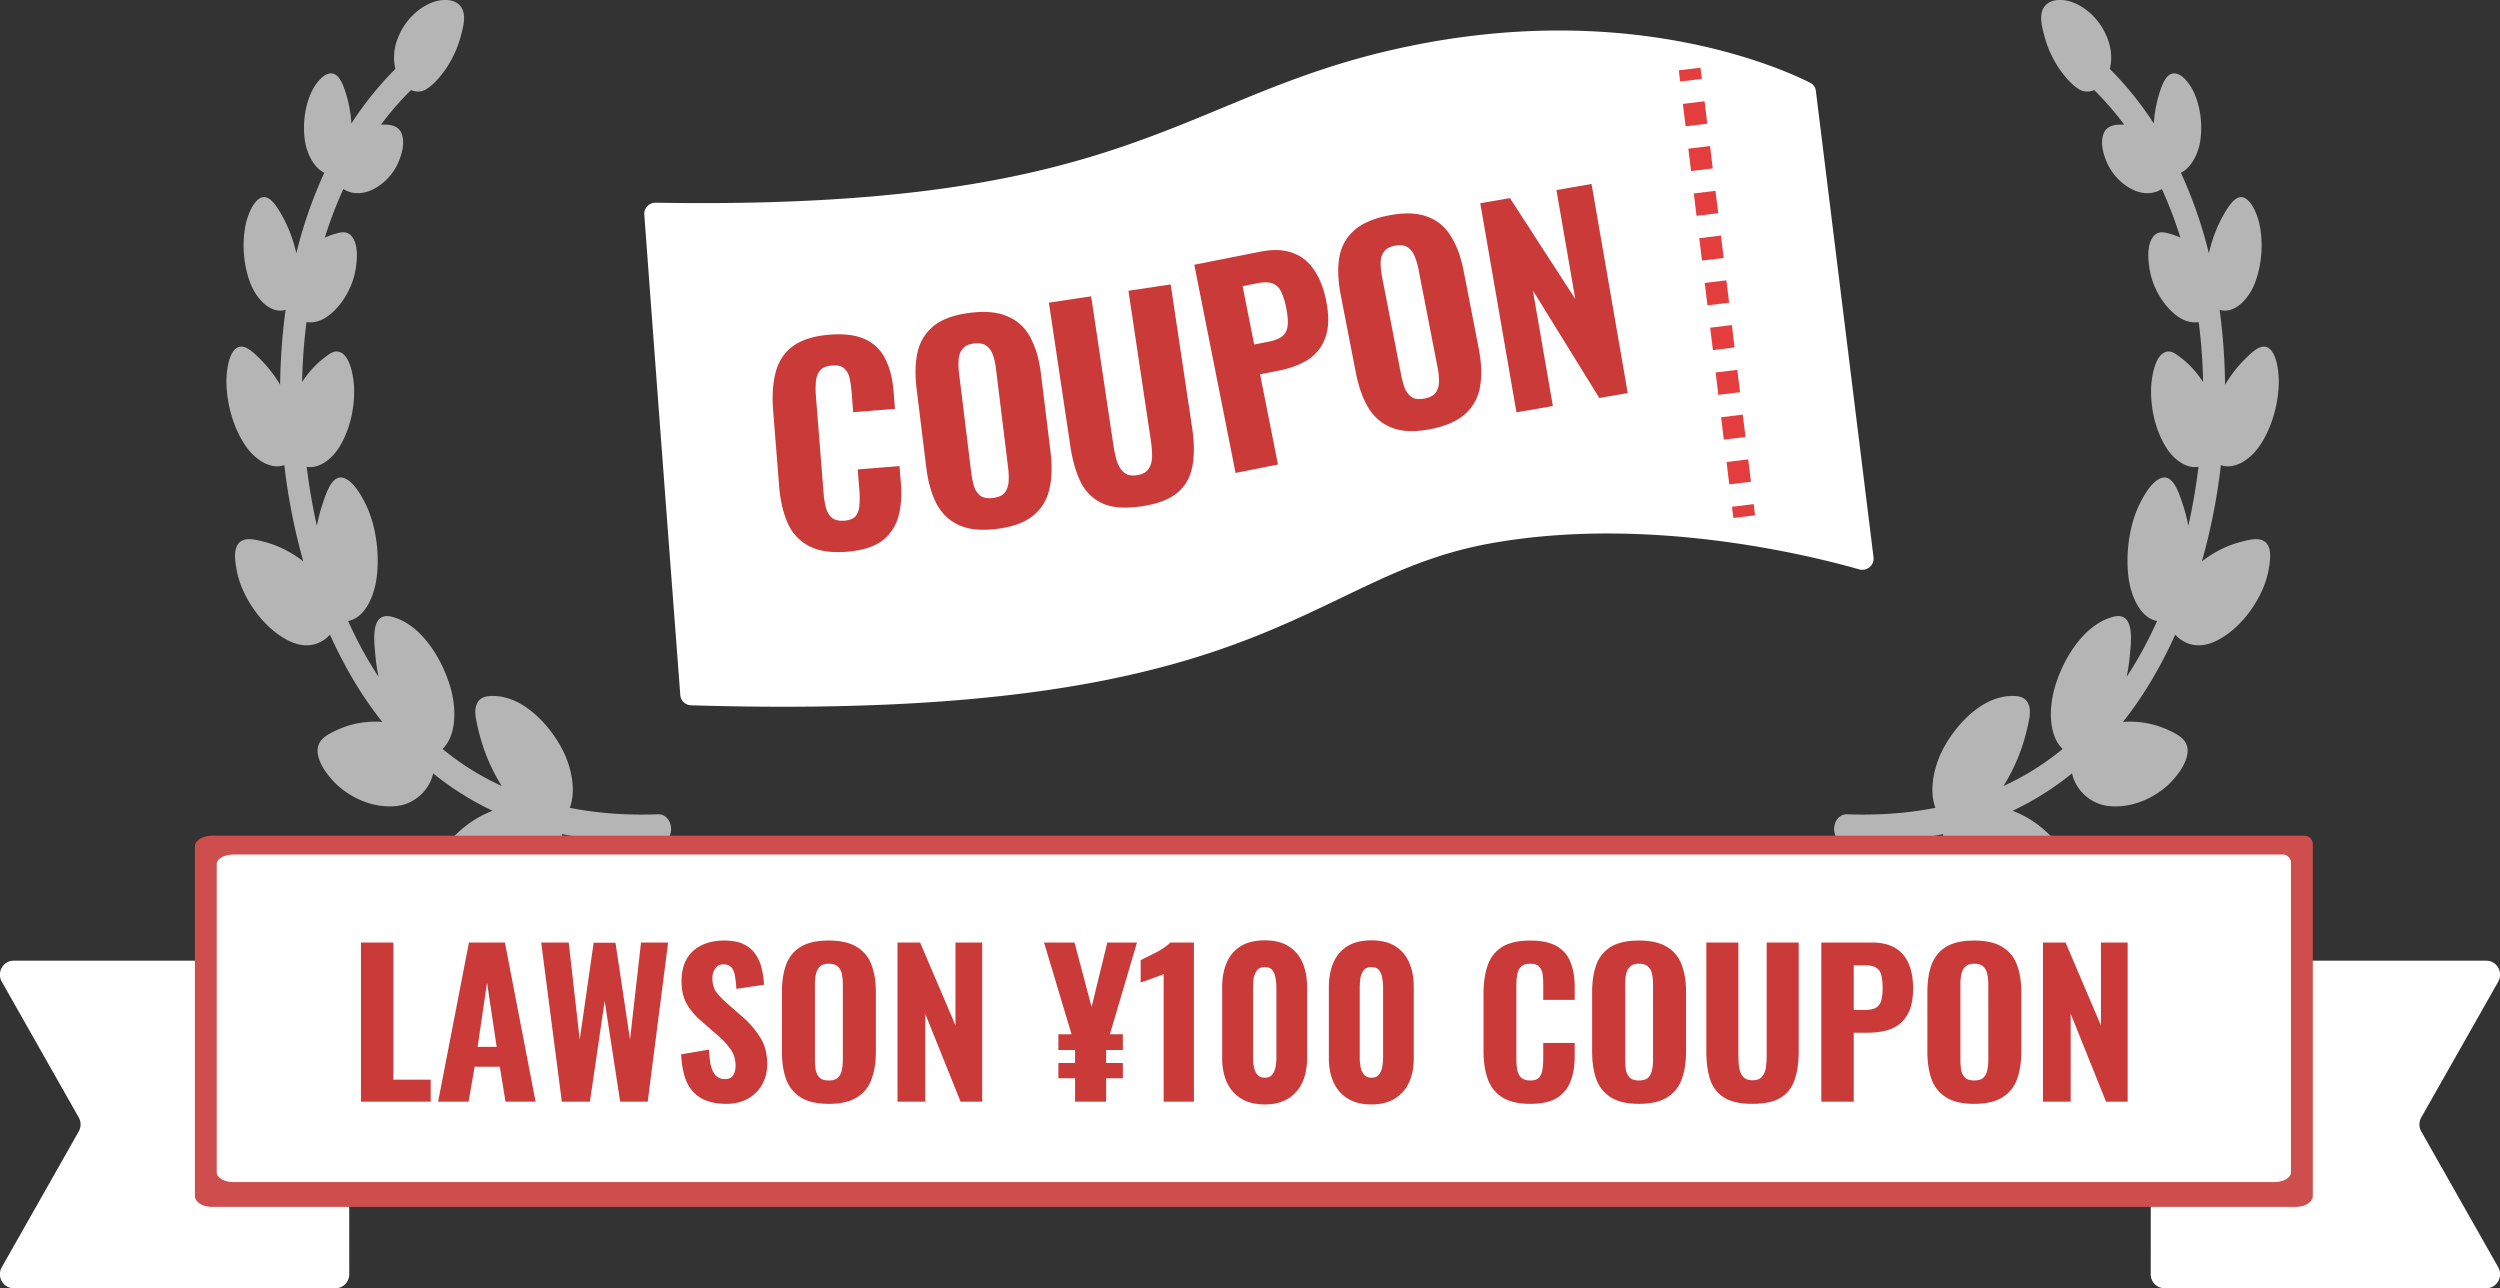 <svg fill="none" height="118" width="229" xmlns="http://www.w3.org/2000/svg"><rect width="100%" height="100%" fill="#333333" stroke="none"/><path clip-rule="evenodd" d="m39.91.117.017-.005A.433.433 0 0 1 39.972.1c.675-.164 1.761-.218 2.272.556.47.712.208 1.721.013 2.474l-.023.088a9.782 9.782 0 0 1-1.831 3.677c-.398.496-.862.974-1.37 1.284-.424.26-.922.264-1.383.072a27.105 27.105 0 0 0-2.749 3.166c.66-.025 1.621-.012 1.918.902.285.876-.04 1.89-.364 2.63a1.366 1.366 0 0 1-.05.11c-.558 1.138-1.52 2.012-2.526 2.416-.77.31-1.685.323-2.428-.161a38.686 38.686 0 0 0-1.699 4.456l.118-.053a6.81 6.81 0 0 1 1.018-.352c.427-.113.907-.183 1.29.237.681.75.545 2.205.377 3.172a1.915 1.915 0 0 1-.02.117c-.313 1.53-1.152 2.912-2.15 3.785-.616.54-1.312.893-2.096.85a2.202 2.202 0 0 1-.214-.023 50.35 50.35 0 0 0-.4 5.49 9.518 9.518 0 0 1 1.161-1.458c.272-.278.56-.53.862-.757l.104-.08c.355-.273.74-.57 1.183-.487 1.038.194 1.375 2.097 1.445 3.193l.003.045.003.097c.055 1.945-.418 3.846-1.314 5.338-.686 1.143-1.844 2.064-3.028 1.878.223 1.812.532 3.62.933 5.399.12-.64.28-1.264.48-1.867l.057-.173v-.002c.319-.973.838-2.559 1.808-2.364.923.186 1.707 1.57 2.18 2.543a1.7 1.7 0 0 1 .058.123c.857 1.92 1.156 4.33.901 6.412-.223 1.824-1.106 3.77-2.623 4.05.269.599.55 1.189.847 1.77a35.386 35.386 0 0 0 1.943 3.348 16.96 16.96 0 0 1-.307-2.127v-.002c-.109-1.103-.282-2.872.594-3.33.472-.246 1.067-.027 1.554.163.48.188.914.47 1.348.802a1.19 1.19 0 0 1 .086.068c1.46 1.209 2.631 3.189 3.26 5.231.602 1.957.65 4.52-.674 5.8A24.554 24.554 0 0 0 45.963 72a16.83 16.83 0 0 1-1.792-3.862 19.462 19.462 0 0 1-.475-1.807c-.149-.69-.29-1.439.072-2.02.333-.537.95-.567 1.464-.56.615.008 1.188.154 1.786.387a.52.52 0 0 1 .046.02c1.692.732 3.258 2.36 4.309 4.231.9 1.604 1.462 3.895.821 5.608 2.697.533 5.423.69 8.098.591.538-.02 1.062.41 1.165 1.138.092.648-.264 1.393-.804 1.413-3.047.112-6.132-.084-9.18-.742.344 2.141-.92 4.062-2.33 4.84-1.789.99-4.055 1.013-5.971.095a.901.901 0 0 1-.076-.037.949.949 0 0 1-.063-.035c-.782-.428-1.715-1.118-2.184-2.06-.635-1.273.366-2.23 1.04-2.875a9.626 9.626 0 0 1 3.232-2.058 26.854 26.854 0 0 1-5.442-3.425c-.388 1.691-1.81 2.758-3.15 2.96-1.857.281-3.954-.401-5.563-1.823a1.09 1.09 0 0 1-.08-.071v-.001a1.178 1.178 0 0 1-.066-.065c-.668-.653-1.504-1.665-1.696-2.719-.235-1.294.81-1.802 1.55-2.162l.024-.012a8.382 8.382 0 0 1 4.32-.82 33.63 33.63 0 0 1-2.618-3.8 42.384 42.384 0 0 1-2.175-4.195c-.334.374-.75.645-1.16.798-.876.327-1.795.179-2.675-.267-1.776-.9-3.412-2.794-4.29-4.975a8.767 8.767 0 0 1-.484-1.822c-.09-.613-.173-1.385.11-1.902.462-.844 1.542-.57 2.295-.38l.13.033c1.27.316 2.504.932 3.633 1.8a55.717 55.717 0 0 1-1.741-8.818c-1.172.44-2.582-.43-3.438-1.608-1.174-1.617-1.851-3.933-1.865-6.046a1.518 1.518 0 0 1 0-.097l.001-.052c.028-.917.198-2.197.761-2.775.702-.72 1.598.151 2.225.76l.028.028a11.91 11.91 0 0 1 1.905 2.434c.027-2.32.194-4.62.5-6.865-1.33.414-2.655-.949-3.236-2.465-.667-1.744-.791-3.884-.354-5.633a.97.97 0 0 1 .016-.054c.21-.738.571-1.584 1.104-1.988.788-.597 1.469.377 1.945 1.16a12.73 12.73 0 0 1 1.509 3.802l.016-.068a41.072 41.072 0 0 1 2.548-7.312c-.95-.445-1.618-1.762-1.787-2.998-.222-1.622.057-3.39.756-4.682l.009-.016.01-.017c.34-.582.87-1.26 1.464-1.371.796-.148 1.191.81 1.458 1.615.314.949.507 1.954.569 2.96a30.46 30.46 0 0 1 4.031-5 4.525 4.525 0 0 1-.089-.478c-.122-.933.07-1.804.41-2.58.688-1.566 1.958-2.702 3.33-3.126a.87.87 0 0 1 .04-.012zM189.55.112l.018.005.04.012c1.372.424 2.642 1.56 3.33 3.127.341.775.532 1.646.41 2.579-.021.16-.051.32-.089.479a30.481 30.481 0 0 1 4.031 4.999c.062-1.006.255-2.011.569-2.96.267-.805.662-1.763 1.458-1.615.595.11 1.124.789 1.464 1.371l.01.017.009.016c.698 1.291.978 3.06.756 4.682-.169 1.236-.838 2.553-1.787 2.998a41.183 41.183 0 0 1 2.548 7.312l.016.067c.305-1.36.82-2.664 1.509-3.8.476-.784 1.157-1.758 1.945-1.16.533.403.894 1.249 1.104 1.987a.503.503 0 0 1 .015.054c.438 1.75.314 3.889-.353 5.633-.581 1.516-1.907 2.879-3.236 2.465.306 2.244.473 4.544.5 6.865a11.936 11.936 0 0 1 1.904-2.434l.029-.027c.627-.61 1.523-1.48 2.224-.761.564.578.734 1.858.762 2.775l.001.03v.021h.001v.063l-.001.035c-.014 2.113-.691 4.429-1.866 6.046-.855 1.179-2.265 2.048-3.437 1.608a55.648 55.648 0 0 1-1.741 8.819c1.129-.869 2.363-1.485 3.633-1.8l.049-.013.079-.02h.002c.752-.191 1.833-.465 2.295.379.283.517.2 1.29.11 1.902a8.787 8.787 0 0 1-.485 1.822c-.877 2.181-2.513 4.075-4.289 4.975-.88.446-1.799.594-2.675.267a2.975 2.975 0 0 1-1.16-.798 42.518 42.518 0 0 1-2.176 4.195 33.667 33.667 0 0 1-2.617 3.8 8.379 8.379 0 0 1 4.32.82l.024.012c.741.36 1.785.868 1.55 2.162-.192 1.054-1.028 2.066-1.696 2.72a.456.456 0 0 1-.023.022l-.016.017a3.058 3.058 0 0 1-.027.025h.001l-.015.015-.008.007a1.219 1.219 0 0 1-.021.02l-.037.03c-1.609 1.422-3.706 2.104-5.564 1.824-1.339-.203-2.762-1.27-3.149-2.961a26.854 26.854 0 0 1-5.442 3.425 9.63 9.63 0 0 1 3.232 2.058c.674.644 1.675 1.602 1.04 2.875-.469.942-1.402 1.632-2.184 2.06a.716.716 0 0 1-.037.021l-.026.014-.017.01-.015.007-.008.003-.016.008-.02.009c-1.916.918-4.182.894-5.972-.094-1.408-.779-2.673-2.7-2.329-4.84-3.048.657-6.133.853-9.18.74-.54-.02-.896-.764-.804-1.412.103-.728.627-1.158 1.165-1.138 2.675.099 5.401-.058 8.098-.591-.641-1.713-.079-4.004.821-5.608 1.051-1.87 2.617-3.499 4.309-4.231a.527.527 0 0 1 .046-.02c.598-.233 1.171-.38 1.786-.387.515-.007 1.131.023 1.464.56.362.581.221 1.33.072 2.02-.131.61-.287 1.217-.475 1.807A16.82 16.82 0 0 1 183.515 72a24.538 24.538 0 0 0 5.424-3.393c-1.325-1.28-1.276-3.843-.674-5.8.629-2.042 1.799-4.023 3.26-5.231a.93.93 0 0 1 .086-.068c.434-.332.867-.614 1.348-.802.487-.19 1.082-.409 1.554-.163.876.458.703 2.227.595 3.33l-.023.238a16.89 16.89 0 0 1-.285 1.891 35.45 35.45 0 0 0 1.943-3.349c.296-.58.578-1.17.847-1.769-1.517-.28-2.4-2.226-2.623-4.05-.255-2.082.044-4.493.901-6.412a.706.706 0 0 1 .036-.08.774.774 0 0 1 .022-.043c.473-.973 1.257-2.357 2.18-2.543.97-.195 1.489 1.391 1.807 2.363l.058.176c.201.603.36 1.227.48 1.867.401-1.78.71-3.587.933-5.4-1.184.187-2.342-.734-3.028-1.878-.896-1.491-1.369-3.392-1.314-5.337 0-.033.002-.065.003-.097l.001-.022.002-.023c.07-1.096.407-3 1.445-3.193.444-.082.828.214 1.183.487l.104.08c.301.228.59.479.862.757.425.435.814.924 1.161 1.457a50.225 50.225 0 0 0-.4-5.49 2.22 2.22 0 0 1-.214.023c-.784.044-1.48-.309-2.097-.849-.997-.873-1.836-2.255-2.149-3.785a2.383 2.383 0 0 1-.02-.117c-.168-.967-.304-2.423.378-3.172.382-.42.862-.35 1.289-.237a6.81 6.81 0 0 1 1.135.405 38.61 38.61 0 0 0-1.698-4.456c-.743.483-1.658.471-2.428.161-1.006-.404-1.969-1.278-2.526-2.416a2.178 2.178 0 0 1-.05-.11c-.325-.74-.649-1.754-.364-2.63.297-.914 1.258-.927 1.918-.902a27.12 27.12 0 0 0-2.725-3.142l-.013-.013-.011-.011c-.461.192-.959.187-1.384-.072-.507-.31-.971-.788-1.369-1.284a9.783 9.783 0 0 1-1.831-3.677l-.023-.088c-.195-.753-.458-1.762.013-2.474.511-.774 1.597-.72 2.272-.556l.045.01z" fill="#fff" fill-opacity=".64" fill-rule="evenodd"/><path d="m228.615 90.314-6.827 12.045a1.302 1.302 0 0 0 0 1.282l7.048 12.436c.485.855-.118 1.923-1.087 1.923h-29.487a1.267 1.267 0 0 1-1.255-1.283c.006-9.145.006-18.29.006-27.435 0-.708.56-1.282 1.256-1.282h29.48c.969 0 1.571 1.069 1.087 1.923zm-228.23 0 6.827 12.045c.225.396.225.885 0 1.282L.164 116.077C-.321 116.932.282 118 1.25 118h29.487c.695 0 1.256-.574 1.255-1.283-.006-9.145-.006-18.29-.006-27.435 0-.708-.56-1.282-1.256-1.282H1.251C.282 88-.32 89.069.164 89.923z" fill="#fff"/><path d="M211.08 76.55H19.402c-.852 0-1.55.452-1.55 1.01v31.98c0 .557.697 1.01 1.55 1.01h190.9c.852 0 1.55-.452 1.55-1.01V77.322a.772.772 0 0 0-.772-.772z" fill="#ce4e4d"/><path d="M209.096 78.276H21.37c-.835 0-1.518.4-1.518.892v28.217c0 .492.682.891 1.518.891h186.964c.835 0 1.518-.398 1.518-.89V79.032a.756.756 0 0 0-.756-.756z" fill="#fff"/><path d="M33.063 100.914v-14.58h2.97v12.564h3.42v2.016zm7.067 0 2.826-14.58h3.294l2.808 14.58h-2.754l-.522-3.204h-2.304l-.558 3.204zm3.618-5.022h1.746l-.882-5.886zm7.715 5.022-1.89-14.58h2.52l1.008 8.91 1.278-8.892h1.998l1.332 8.874 1.008-8.892H61.2l-1.872 14.58h-2.52l-1.422-9.234-1.35 9.234zm15.07.198c-.9 0-1.65-.162-2.25-.486-.6-.336-1.057-.834-1.369-1.494-.3-.672-.474-1.524-.522-2.556l2.556-.432c.024.6.084 1.104.18 1.512.108.396.264.696.468.9.216.192.48.288.792.288.384 0 .642-.12.774-.36.144-.24.216-.516.216-.828 0-.612-.15-1.122-.45-1.53a6.861 6.861 0 0 0-1.152-1.26l-1.512-1.314a6.252 6.252 0 0 1-1.332-1.548c-.336-.576-.504-1.284-.504-2.124 0-1.2.348-2.118 1.044-2.754.708-.648 1.674-.972 2.898-.972.732 0 1.332.12 1.8.36s.828.564 1.08.972c.264.396.444.834.54 1.314.108.468.174.936.198 1.404l-2.538.378a9.714 9.714 0 0 0-.126-1.17c-.048-.336-.156-.6-.324-.792-.156-.192-.396-.288-.72-.288-.348 0-.606.132-.774.396a1.491 1.491 0 0 0-.252.846c0 .516.114.942.342 1.278.24.324.564.666.972 1.026l1.476 1.296a8.102 8.102 0 0 1 1.566 1.818c.444.672.666 1.506.666 2.502 0 .684-.156 1.302-.468 1.854s-.75.984-1.314 1.296c-.552.312-1.206.468-1.962.468zm9.375 0c-1.068 0-1.914-.192-2.538-.576s-1.074-.93-1.35-1.638c-.264-.72-.396-1.578-.396-2.574v-5.436c0-.996.132-1.848.396-2.556.276-.708.726-1.248 1.35-1.62s1.47-.558 2.538-.558c1.08 0 1.932.192 2.556.576a3.053 3.053 0 0 1 1.35 1.62c.276.696.414 1.542.414 2.538v5.436c0 .996-.138 1.854-.414 2.574a3.138 3.138 0 0 1-1.35 1.638c-.624.384-1.476.576-2.556.576zm0-2.142c.384 0 .666-.084.846-.252.18-.18.3-.414.36-.702.06-.3.09-.618.09-.954v-6.894c0-.336-.03-.648-.09-.936s-.18-.516-.36-.684c-.18-.18-.462-.27-.846-.27-.36 0-.63.09-.81.27-.18.168-.3.396-.36.684s-.09.6-.09.936v6.894c0 .336.024.654.072.954.06.288.18.522.36.702.18.168.456.252.828.252zm6.303 1.944v-14.58h2.07l3.24 7.596v-7.596h2.448v14.58h-1.98l-3.24-8.064v8.064zm16.267 0v-2.142h-1.53v-1.404h1.53V96.18h-1.53v-1.44h1.206l-2.52-8.406h2.79l1.566 5.904 1.44-5.904h2.718l-2.484 8.406h1.188v1.44h-1.53v1.188h1.53v1.404h-1.53v2.142zm8.112 0v-11.7c-.108.06-.258.126-.45.198-.18.06-.378.132-.594.216-.216.072-.42.144-.612.216a4.37 4.37 0 0 0-.45.162v-2.052l.576-.288c.252-.12.516-.252.792-.396s.534-.3.774-.468c.252-.168.444-.324.576-.468h2.16v14.58zm9.267.252c-.876 0-1.602-.18-2.178-.54s-1.008-.852-1.296-1.476c-.288-.636-.432-1.368-.432-2.196V90.42c0-.852.138-1.596.414-2.232.276-.648.702-1.152 1.278-1.512s1.314-.54 2.214-.54c.888 0 1.614.18 2.178.54.576.36 1.002.864 1.278 1.512.276.636.414 1.38.414 2.232v6.534c0 .828-.144 1.56-.432 2.196-.288.624-.72 1.116-1.296 1.476s-1.29.54-2.142.54zm0-2.448c.324 0 .558-.102.702-.306s.24-.444.288-.72c.048-.288.072-.552.072-.792v-6.426c0-.264-.024-.54-.072-.828a1.602 1.602 0 0 0-.27-.738c-.144-.216-.384-.324-.72-.324s-.582.108-.738.324c-.144.204-.24.45-.288.738a6.682 6.682 0 0 0-.054.828V96.9c0 .24.024.504.072.792.048.276.15.516.306.72s.39.306.702.306zm9.773 2.448c-.876 0-1.602-.18-2.178-.54s-1.008-.852-1.296-1.476c-.288-.636-.432-1.368-.432-2.196V90.42c0-.852.138-1.596.414-2.232.276-.648.702-1.152 1.278-1.512s1.314-.54 2.214-.54c.888 0 1.614.18 2.178.54.576.36 1.002.864 1.278 1.512.276.636.414 1.38.414 2.232v6.534c0 .828-.144 1.56-.432 2.196-.288.624-.72 1.116-1.296 1.476s-1.29.54-2.142.54zm0-2.448c.324 0 .558-.102.702-.306s.24-.444.288-.72c.048-.288.072-.552.072-.792v-6.426c0-.264-.024-.54-.072-.828a1.602 1.602 0 0 0-.27-.738c-.144-.216-.384-.324-.72-.324s-.582.108-.738.324c-.144.204-.24.45-.288.738a6.682 6.682 0 0 0-.054.828V96.9c0 .24.024.504.072.792.048.276.15.516.306.72s.39.306.702.306zm14.526 2.394c-1.08 0-1.938-.204-2.574-.612a3.244 3.244 0 0 1-1.314-1.692c-.252-.732-.378-1.578-.378-2.538v-5.238c0-1.008.126-1.872.378-2.592.252-.732.69-1.296 1.314-1.692.636-.396 1.494-.594 2.574-.594 1.044 0 1.86.174 2.448.522.6.348 1.02.84 1.26 1.476.252.636.378 1.374.378 2.214v1.224h-2.88v-1.368c0-.336-.018-.648-.054-.936-.036-.3-.138-.54-.306-.72-.156-.192-.432-.288-.828-.288s-.684.096-.864.288-.294.444-.342.756c-.048.3-.072.636-.072 1.008v6.624c0 .408.03.768.09 1.08.072.3.198.534.378.702.192.156.462.234.81.234.384 0 .654-.09.81-.27.168-.192.27-.444.306-.756.048-.312.072-.642.072-.99v-1.422h2.88v1.206c0 .852-.12 1.608-.36 2.268a3.088 3.088 0 0 1-1.242 1.548c-.588.372-1.416.558-2.484.558zm9.967 0c-1.068 0-1.914-.192-2.538-.576s-1.074-.93-1.35-1.638c-.264-.72-.396-1.578-.396-2.574v-5.436c0-.996.132-1.848.396-2.556.276-.708.726-1.248 1.35-1.62s1.47-.558 2.538-.558c1.08 0 1.932.192 2.556.576a3.053 3.053 0 0 1 1.35 1.62c.276.696.414 1.542.414 2.538v5.436c0 .996-.138 1.854-.414 2.574a3.138 3.138 0 0 1-1.35 1.638c-.624.384-1.476.576-2.556.576zm0-2.142c.384 0 .666-.084.846-.252.18-.18.3-.414.36-.702.06-.3.09-.618.09-.954v-6.894c0-.336-.03-.648-.09-.936s-.18-.516-.36-.684c-.18-.18-.462-.27-.846-.27-.36 0-.63.09-.81.27-.18.168-.3.396-.36.684s-.09.6-.09.936v6.894c0 .336.024.654.072.954.06.288.18.522.36.702.18.168.456.252.828.252zm10.407 2.142c-1.104 0-1.962-.186-2.574-.558a3.099 3.099 0 0 1-1.296-1.638c-.24-.72-.36-1.59-.36-2.61v-9.972h2.934V96.72c0 .36.024.714.072 1.062.06.348.18.63.36.846.192.216.48.324.864.324.396 0 .684-.108.864-.324.192-.216.312-.498.36-.846s.072-.702.072-1.062V86.334h2.934v9.972c0 1.02-.126 1.89-.378 2.61a3.013 3.013 0 0 1-1.278 1.638c-.612.372-1.47.558-2.574.558zm6.302-.198v-14.58h4.626c.876 0 1.59.168 2.142.504.552.324.96.798 1.224 1.422.276.624.414 1.38.414 2.268 0 1.044-.18 1.86-.54 2.448a2.94 2.94 0 0 1-1.44 1.26c-.612.24-1.314.36-2.106.36h-1.35v6.318zm2.97-8.406h1.044c.432 0 .762-.066.99-.198.24-.144.402-.366.486-.666s.126-.684.126-1.152c0-.444-.036-.816-.108-1.116-.06-.3-.204-.534-.432-.702s-.588-.252-1.08-.252h-1.026zm11.03 8.604c-1.068 0-1.914-.192-2.538-.576s-1.074-.93-1.35-1.638c-.264-.72-.396-1.578-.396-2.574v-5.436c0-.996.132-1.848.396-2.556.276-.708.726-1.248 1.35-1.62s1.47-.558 2.538-.558c1.08 0 1.932.192 2.556.576a3.053 3.053 0 0 1 1.35 1.62c.276.696.414 1.542.414 2.538v5.436c0 .996-.138 1.854-.414 2.574a3.138 3.138 0 0 1-1.35 1.638c-.624.384-1.476.576-2.556.576zm0-2.142c.384 0 .666-.084.846-.252.18-.18.3-.414.36-.702.06-.3.09-.618.09-.954v-6.894c0-.336-.03-.648-.09-.936s-.18-.516-.36-.684c-.18-.18-.462-.27-.846-.27-.36 0-.63.09-.81.27-.18.168-.3.396-.36.684s-.09.6-.09.936v6.894c0 .336.024.654.072.954.06.288.18.522.36.702.18.168.456.252.828.252zm6.303 1.944v-14.58h2.07l3.24 7.596v-7.596h2.448v14.58h-1.98l-3.24-8.064v8.064z" fill="#c93a39"/><path d="M166.332 8.32a.93.93 0 0 0-.498-.728c-2.544-1.289-16.033-7.41-35.965-3.521-22.013 4.295-25.148 15.242-69.809 14.497-.59-.01-1.085.492-1.042 1.08 1.278 17.322 2.102 28.218 3.298 44.03.039.509.477.912.987.927 52.843 1.596 55.956-11.708 73.195-14.826 14.352-2.596 29.139 1.045 33.806 2.376.707.201 1.4-.388 1.31-1.117z" fill="#fff"/><path clip-rule="evenodd" d="m153.903 7.468-.125-1.025 1.985-.242.125 1.025zm.5 4.1-.25-2.05 1.985-.242.25 2.05zm.5 4.1-.25-2.05 1.985-.242.25 2.05zm.5 4.1-.25-2.05 1.985-.242.25 2.05zm.5 4.1-.25-2.05 1.985-.242.25 2.05zm.5 4.1-.25-2.05 1.985-.242.25 2.05zm.5 4.1-.25-2.05 1.985-.242.25 2.05zm.5 4.1-.25-2.05 1.985-.242.25 2.05zm.5 4.1-.25-2.05 1.985-.242.25 2.05zm.5 4.1-.25-2.05 1.985-.242.25 2.05zm.375 3.076-.125-1.025 1.985-.243.125 1.025z" fill="#e33d3d" fill-rule="evenodd"/><path d="M77.552 50.541c-1.436.114-2.598-.066-3.486-.542a4.326 4.326 0 0 1-1.925-2.11c-.412-.947-.669-2.058-.77-3.334l-.552-6.962c-.106-1.34-.03-2.501.23-3.485.257-1 .78-1.795 1.568-2.387.803-.594 1.923-.947 3.358-1.061 1.388-.11 2.491.035 3.31.436a3.748 3.748 0 0 1 1.83 1.829c.401.819.647 1.786.735 2.903l.13 1.627-3.829.303-.144-1.818c-.035-.447-.092-.86-.17-1.239-.08-.395-.24-.703-.483-.924-.228-.24-.605-.338-1.13-.296-.527.042-.9.2-1.119.474-.219.274-.344.621-.375 1.04-.032.405-.029.854.01 1.348l.699 8.805c.043.542.12 1.017.233 1.426.127.39.32.689.576.893.272.187.64.262 1.102.226.51-.041.86-.19 1.048-.445.203-.273.312-.618.327-1.037.031-.42.028-.86-.009-1.323l-.15-1.89 3.829-.304.127 1.603c.09 1.133.01 2.15-.24 3.053a4.119 4.119 0 0 1-1.488 2.188c-.742.556-1.823.89-3.242 1.003zm13.74-2.091c-1.414.173-2.564.056-3.453-.35-.888-.407-1.572-1.057-2.052-1.949-.467-.91-.78-2.024-.943-3.342l-.883-7.194c-.162-1.318-.126-2.467.108-3.447.25-.982.758-1.77 1.524-2.363.765-.594 1.854-.978 3.268-1.151 1.43-.176 2.588-.06 3.476.347.902.389 1.585 1.03 2.05 1.924.478.876.798 1.974.96 3.292l.884 7.194c.162 1.318.119 2.476-.13 3.473a4.184 4.184 0 0 1-1.52 2.387c-.764.61-1.86 1.003-3.29 1.178zm-.348-2.836c.508-.062.867-.219 1.078-.47.21-.268.33-.597.363-.988.03-.407.018-.833-.036-1.277l-1.12-9.124c-.055-.444-.146-.852-.272-1.224s-.322-.653-.587-.846c-.268-.21-.656-.283-1.164-.22-.476.058-.82.221-1.028.489-.211.251-.333.573-.365.963s-.022.809.033 1.254l1.12 9.123c.055.445.138.862.25 1.251.127.371.324.662.591.87.266.194.644.26 1.137.2zm13.628.762c-1.455.218-2.624.142-3.504-.228-.883-.386-1.56-1.02-2.032-1.904-.459-.902-.789-2.026-.99-3.37l-1.968-13.15 3.87-.58 2.049 13.696c.071.475.172.937.304 1.386.148.447.362.796.642 1.045.296.247.697.332 1.203.257.522-.079.881-.278 1.076-.598.21-.323.313-.718.307-1.187-.005-.468-.043-.94-.114-1.414l-2.05-13.696 3.869-.579 1.968 13.15c.201 1.345.207 2.517.016 3.516-.176.981-.63 1.785-1.362 2.412-.733.612-1.828 1.026-3.284 1.244zm8.605-3.056-3.779-19.068 6.05-1.2c1.146-.226 2.123-.192 2.932.105.806.28 1.463.794 1.97 1.542.523.745.899 1.698 1.129 2.86.271 1.365.247 2.479-.072 3.34a3.915 3.915 0 0 1-1.556 2.022c-.739.472-1.626.811-2.662 1.017l-1.765.35 1.637 8.263zm1.706-11.763 1.365-.27c.565-.113.98-.285 1.244-.516.276-.251.43-.583.463-.997.032-.415-.013-.928-.134-1.54-.115-.58-.259-1.058-.431-1.432a1.473 1.473 0 0 0-.747-.806c-.341-.16-.834-.177-1.478-.05l-1.341.267zm16.138 7.753c-1.398.272-2.554.236-3.468-.108-.915-.344-1.643-.944-2.184-1.8-.529-.875-.92-1.965-1.174-3.268l-1.384-7.115c-.253-1.303-.298-2.452-.132-3.446.181-.997.632-1.818 1.354-2.464.722-.646 1.782-1.105 3.18-1.376 1.413-.275 2.577-.241 3.492.103.927.325 1.653.917 2.179 1.776.539.841.935 1.913 1.188 3.217l1.384 7.114c.254 1.304.291 2.462.114 3.474a4.191 4.191 0 0 1-1.35 2.488c-.719.662-1.786 1.13-3.199 1.405zm-.545-2.804c.502-.098.85-.28 1.043-.545.19-.281.287-.618.292-1.01a6.454 6.454 0 0 0-.125-1.272l-1.755-9.023a6.14 6.14 0 0 0-.356-1.202c-.152-.362-.367-.63-.645-.804-.282-.19-.674-.235-1.176-.138-.472.092-.802.279-.992.56-.193.266-.292.595-.297.987-.005.392.035.808.121 1.248l1.755 9.023c.085.44.198.85.337 1.23.152.362.368.637.65.827.278.174.661.214 1.148.12zm8.431 1.265-3.316-19.155 2.72-.47 5.984 9.242-1.727-9.98 3.216-.556 3.316 19.155-2.602.45-6.09-9.857 1.834 10.594z" fill="#c93a39"/></svg>